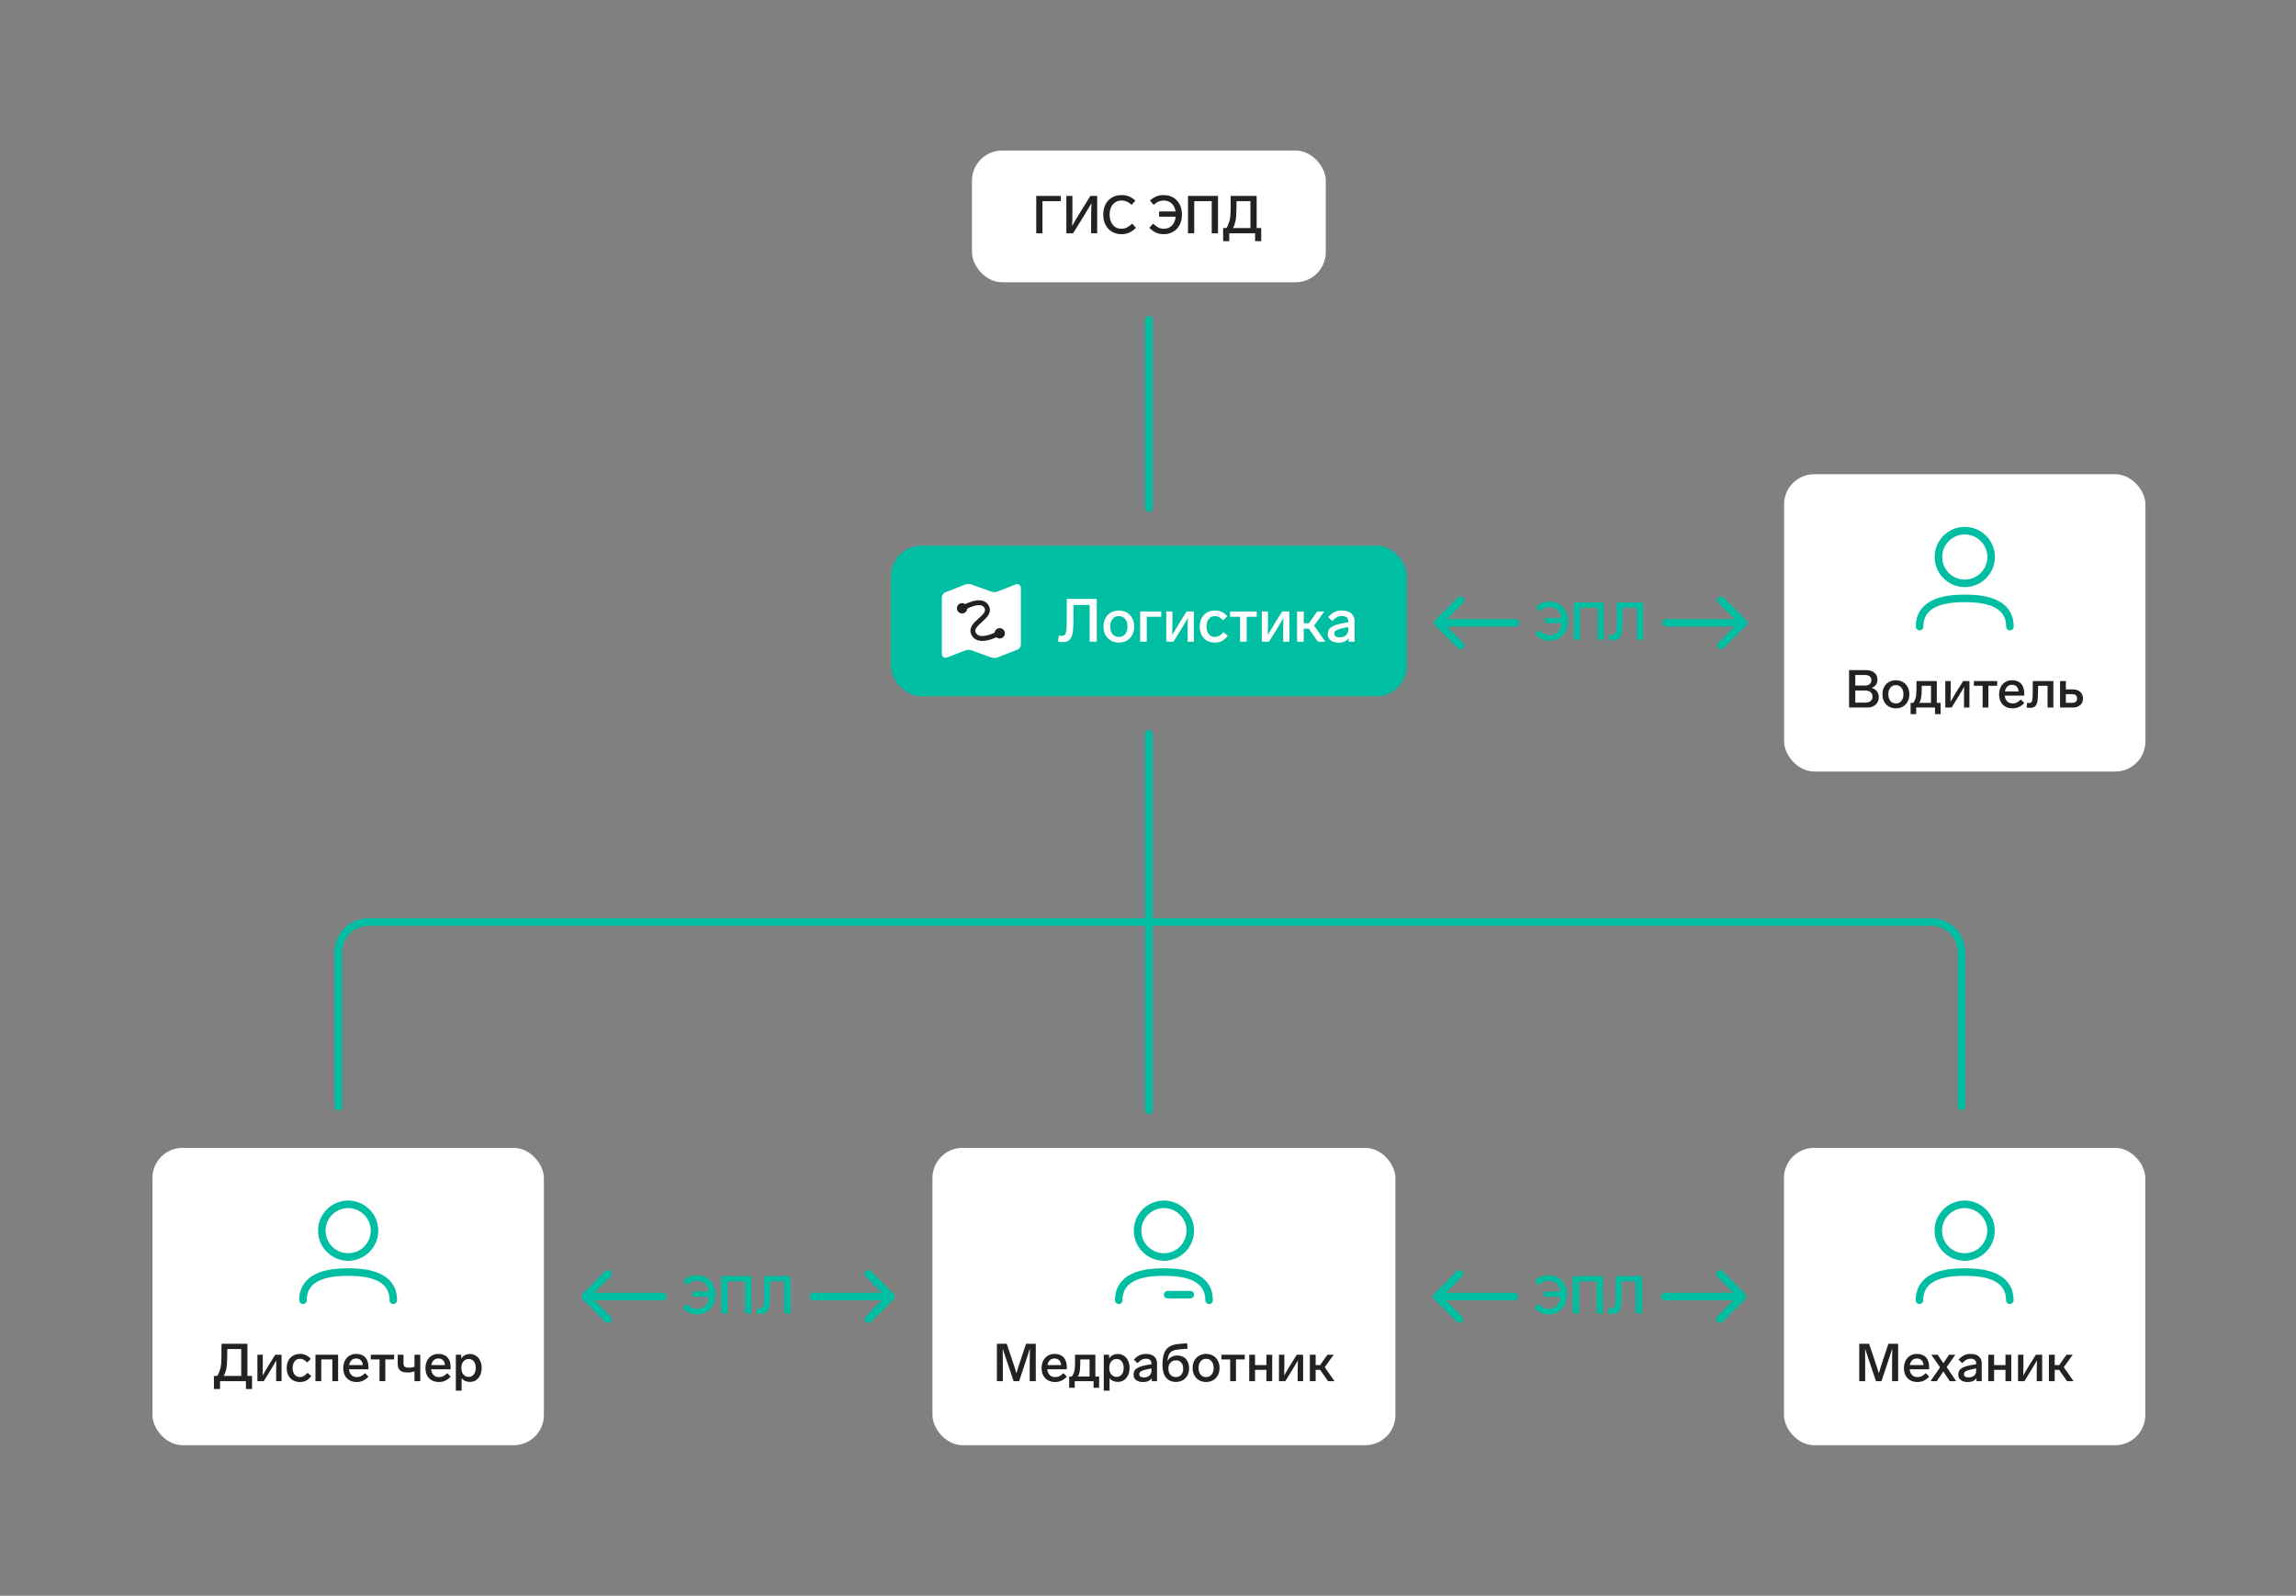 <?xml version="1.0" encoding="UTF-8"?> <svg xmlns="http://www.w3.org/2000/svg" width="610" height="424" viewBox="0 0 610 424" fill="none"><rect x="0" y="0" width="610" height="424" fill="#808080" stroke="none"/><rect x="258.231" y="40" width="94" height="35" rx="8" fill="white"></rect><path d="M281.833 52.06V53.46H276.961V62H275.309V52.06H281.833ZM289.691 52.06H291.497V62H289.887V58.094C289.887 56.517 289.92 55.14 289.985 53.964C289.537 54.776 288.791 56.027 287.745 57.716L285.085 62H283.307V52.06H284.917V56.092C284.917 57.781 284.889 59.102 284.833 60.054C285.505 58.841 286.205 57.66 286.933 56.512L289.691 52.06ZM298.011 51.836C298.711 51.836 299.341 51.948 299.901 52.172C300.461 52.396 301.04 52.765 301.637 53.278L300.671 54.426C300.158 53.987 299.696 53.689 299.285 53.53C298.884 53.362 298.454 53.278 297.997 53.278C297.353 53.278 296.788 53.437 296.303 53.754C295.818 54.062 295.444 54.501 295.183 55.07C294.931 55.63 294.805 56.279 294.805 57.016C294.805 57.763 294.936 58.421 295.197 58.99C295.458 59.559 295.822 60.003 296.289 60.32C296.765 60.628 297.316 60.782 297.941 60.782C298.473 60.782 298.944 60.679 299.355 60.474C299.766 60.259 300.251 59.909 300.811 59.424L301.805 60.544C301.17 61.141 300.559 61.571 299.971 61.832C299.383 62.093 298.716 62.224 297.969 62.224C296.98 62.224 296.116 62 295.379 61.552C294.651 61.104 294.091 60.488 293.699 59.704C293.307 58.911 293.111 58.015 293.111 57.016C293.111 56.027 293.302 55.14 293.685 54.356C294.077 53.572 294.642 52.956 295.379 52.508C296.116 52.06 296.994 51.836 298.011 51.836ZM309.134 51.836C310.142 51.836 311.015 52.06 311.752 52.508C312.489 52.956 313.049 53.572 313.432 54.356C313.824 55.14 314.02 56.027 314.02 57.016C314.02 58.015 313.824 58.911 313.432 59.704C313.04 60.488 312.475 61.104 311.738 61.552C311.01 62 310.156 62.224 309.176 62.224C308.429 62.224 307.762 62.093 307.174 61.832C306.586 61.571 305.979 61.141 305.354 60.544L306.334 59.424C306.885 59.909 307.37 60.259 307.79 60.474C308.219 60.679 308.695 60.782 309.218 60.782C310.095 60.782 310.814 60.493 311.374 59.914C311.934 59.326 312.261 58.542 312.354 57.562H307.944V56.19H312.326C312.195 55.294 311.85 54.585 311.29 54.062C310.739 53.539 310.03 53.278 309.162 53.278C308.705 53.278 308.271 53.362 307.86 53.53C307.459 53.689 307.001 53.987 306.488 54.426L305.508 53.278C306.105 52.765 306.684 52.396 307.244 52.172C307.804 51.948 308.434 51.836 309.134 51.836ZM323.594 52.06V62H321.928V53.46H317.28V62H315.628V52.06H323.594ZM326.977 52.06H333.865V60.6H335.083V64.072H333.459V62H326.585V64.072H324.961V60.6H325.829C326.146 60.143 326.408 59.559 326.613 58.85C326.828 58.141 326.94 57.133 326.949 55.826L326.977 52.06ZM328.489 55.882C328.47 57.207 328.372 58.229 328.195 58.948C328.027 59.657 327.812 60.208 327.551 60.6H332.213V53.46H328.517L328.489 55.882Z" fill="#222222"></path><path d="M305.231 85L305.231 98.053L305.231 122.11L305.231 135" stroke="#00BEA2" stroke-width="2" stroke-linecap="round"></path><rect x="236.731" y="145" width="137" height="40" rx="8" fill="#00BEA2"></rect><g clip-path="url(#clip0_771_4049)"><g clip-path="url(#clip1_771_4049)"><g clip-path="url(#clip2_771_4049)"><rect x="244.731" y="149" width="32" height="32" rx="8" fill="#00BEA2"></rect></g><path d="M250.231 158.772C250.231 158.156 250.609 157.602 251.183 157.376L256.359 155.343C256.922 155.122 257.545 155.112 258.114 155.315L263.349 157.185C263.918 157.388 264.541 157.378 265.104 157.157L269.866 155.286C270.522 155.029 271.231 155.512 271.231 156.217V171.228C271.231 171.844 270.854 172.398 270.28 172.624L265.104 174.657C264.541 174.878 263.918 174.888 263.349 174.685L258.114 172.815C257.545 172.612 256.922 172.622 256.359 172.843L251.597 174.713C250.941 174.971 250.231 174.488 250.231 173.783V158.772Z" fill="white"></path><path fill-rule="evenodd" clip-rule="evenodd" d="M256.98 161.625C256.98 160.865 256.365 160.25 255.606 160.25C254.847 160.25 254.231 160.865 254.231 161.625C254.231 162.384 254.847 162.999 255.606 162.999C256.365 162.999 256.98 162.384 256.98 161.625Z" fill="#222222"></path><path fill-rule="evenodd" clip-rule="evenodd" d="M266.982 168.275C266.982 167.516 266.366 166.9 265.607 166.9C264.847 166.9 264.231 167.516 264.231 168.275C264.231 169.035 264.847 169.65 265.607 169.65C266.366 169.65 266.982 169.035 266.982 168.275Z" fill="#222222"></path><path d="M255.981 161.49C255.981 161.49 260.447 158.841 261.963 160.991C264.078 163.99 256.746 165.657 258.856 168.699C260.512 171.086 265.481 168.227 265.481 168.227" stroke="#222222" stroke-width="1.3" stroke-linecap="round" stroke-linejoin="round"></path></g></g><path d="M282.315 170.628C281.878 170.628 281.473 170.575 281.099 170.468L281.307 168.868C281.542 168.921 281.803 168.948 282.091 168.948C282.497 168.948 282.79 168.82 282.971 168.564C283.153 168.297 283.265 167.929 283.307 167.46C283.361 166.98 283.393 166.255 283.403 165.284L283.435 159.14H291.387V170.5H289.499V160.74H285.211L285.179 165.604C285.169 166.767 285.089 167.705 284.939 168.42C284.801 169.124 284.523 169.668 284.107 170.052C283.702 170.436 283.105 170.628 282.315 170.628ZM297.262 162.212C298.051 162.212 298.755 162.393 299.374 162.756C299.993 163.108 300.473 163.609 300.814 164.26C301.166 164.911 301.342 165.652 301.342 166.484C301.342 167.316 301.166 168.057 300.814 168.708C300.473 169.348 299.993 169.849 299.374 170.212C298.755 170.564 298.051 170.74 297.262 170.74C296.462 170.74 295.753 170.564 295.134 170.212C294.515 169.849 294.03 169.348 293.678 168.708C293.337 168.057 293.166 167.316 293.166 166.484C293.166 165.641 293.337 164.9 293.678 164.26C294.03 163.609 294.515 163.108 295.134 162.756C295.753 162.393 296.462 162.212 297.262 162.212ZM297.262 163.7C296.558 163.7 295.998 163.956 295.582 164.468C295.166 164.969 294.958 165.641 294.958 166.484C294.958 167.316 295.166 167.988 295.582 168.5C295.998 169.001 296.558 169.252 297.262 169.252C297.945 169.252 298.494 169.001 298.91 168.5C299.337 167.988 299.55 167.316 299.55 166.484C299.55 165.641 299.342 164.969 298.926 164.468C298.51 163.956 297.955 163.7 297.262 163.7ZM308.512 162.468V163.892H304.672V170.5H302.912V162.468H308.512ZM315.257 162.468H317.177V170.5H315.529V167.556C315.529 166.116 315.551 164.996 315.593 164.196C315.007 165.209 314.463 166.127 313.961 166.948L311.769 170.5H309.849V162.468H311.481V165.572C311.481 166.745 311.465 167.807 311.433 168.756C312.127 167.54 312.665 166.623 313.049 166.004L315.257 162.468ZM324.968 164.82C324.531 164.383 324.147 164.089 323.816 163.94C323.496 163.78 323.15 163.7 322.776 163.7C322.062 163.7 321.507 163.972 321.112 164.516C320.728 165.049 320.536 165.705 320.536 166.484C320.536 167.263 320.728 167.919 321.112 168.452C321.507 168.975 322.062 169.236 322.776 169.236C323.182 169.236 323.55 169.145 323.88 168.964C324.222 168.772 324.611 168.436 325.048 167.956L326.216 168.932C325.683 169.604 325.15 170.073 324.616 170.34C324.083 170.607 323.464 170.74 322.76 170.74C321.96 170.74 321.256 170.569 320.648 170.228C320.051 169.876 319.582 169.38 319.24 168.74C318.91 168.089 318.744 167.337 318.744 166.484C318.744 165.62 318.915 164.868 319.256 164.228C319.598 163.577 320.072 163.081 320.68 162.74C321.288 162.388 321.987 162.212 322.776 162.212C323.438 162.212 324.024 162.329 324.536 162.564C325.059 162.788 325.576 163.177 326.088 163.732L324.968 164.82ZM333.889 162.468V163.892H331.217V170.5H329.457V163.892H326.801V162.468H333.889ZM340.648 162.468H342.568V170.5H340.92V167.556C340.92 166.116 340.941 164.996 340.984 164.196C340.397 165.209 339.853 166.127 339.352 166.948L337.16 170.5H335.24V162.468H336.872V165.572C336.872 166.745 336.856 167.807 336.824 168.756C337.517 167.54 338.056 166.623 338.44 166.004L340.648 162.468ZM352.119 170.5H350.135L347.719 167.044H346.375V170.5H344.615V162.468H346.375V165.604H347.735L349.959 162.468H351.847L349.127 166.244L352.119 170.5ZM356.49 162.212C357.578 162.212 358.416 162.468 359.002 162.98C359.589 163.481 359.882 164.159 359.882 165.012V170.5H358.298V169.588C358.042 169.961 357.685 170.249 357.226 170.452C356.778 170.655 356.25 170.756 355.642 170.756C354.81 170.756 354.122 170.569 353.578 170.196C353.034 169.823 352.762 169.252 352.762 168.484C352.762 167.641 353.077 167.017 353.706 166.612C354.346 166.196 355.232 165.881 356.362 165.668L358.202 165.332V165.044C358.202 164.607 358.053 164.271 357.754 164.036C357.456 163.791 357.05 163.668 356.538 163.668C356.037 163.668 355.6 163.769 355.226 163.972C354.864 164.175 354.442 164.516 353.962 164.996L352.858 163.972C353.36 163.375 353.904 162.932 354.49 162.644C355.077 162.356 355.744 162.212 356.49 162.212ZM355.898 169.348C356.549 169.348 357.093 169.177 357.53 168.836C357.978 168.484 358.202 167.988 358.202 167.348V166.612L356.81 166.9C356.01 167.071 355.424 167.257 355.05 167.46C354.677 167.663 354.49 167.972 354.49 168.388C354.49 168.687 354.613 168.921 354.858 169.092C355.114 169.263 355.461 169.348 355.898 169.348Z" fill="white"></path><path d="M305.231 195L305.231 221.106L305.231 269.22L305.231 295" stroke="#00BEA2" stroke-width="2" stroke-linecap="round"></path><rect x="40.5" y="305" width="104" height="79" rx="8.005" fill="white"></rect><g clip-path="url(#clip3_771_4049)"><path fill-rule="evenodd" clip-rule="evenodd" d="M92.5 319C88.082 319 84.5 322.582 84.5 327C84.5 331.418 88.082 335 92.5 335C96.918 335 100.5 331.418 100.5 327C100.5 322.582 96.918 319 92.5 319ZM86.5 327C86.5 323.686 89.186 321 92.5 321C95.814 321 98.5 323.686 98.5 327C98.5 330.314 95.814 333 92.5 333C89.186 333 86.5 330.314 86.5 327Z" fill="#00BEA2"></path><path d="M81.5 345.5C81.5 343.943 81.939 342.816 82.602 341.975C83.277 341.119 84.239 340.491 85.382 340.037C87.694 339.119 90.525 339 92.5 339C94.475 339 97.306 339.119 99.618 340.037C100.761 340.491 101.723 341.119 102.398 341.975C103.061 342.816 103.5 343.943 103.5 345.5C103.5 346.052 103.948 346.5 104.5 346.5C105.052 346.5 105.5 346.052 105.5 345.5C105.5 343.534 104.934 341.961 103.968 340.736C103.013 339.525 101.718 338.719 100.356 338.178C97.66 337.108 94.491 337 92.5 337C90.509 337 87.34 337.108 84.644 338.178C83.282 338.719 81.987 339.525 81.032 340.736C80.066 341.961 79.5 343.534 79.5 345.5C79.5 346.052 79.948 346.5 80.5 346.5C81.052 346.5 81.5 346.052 81.5 345.5Z" fill="#00BEA2"></path></g><path d="M58.853 357.06H65.741V365.6H66.959V369.072H65.335V367H58.461V369.072H56.837V365.6H57.705C58.022 365.143 58.284 364.559 58.489 363.85C58.704 363.141 58.816 362.133 58.825 360.826L58.853 357.06ZM60.365 360.882C60.346 362.207 60.248 363.229 60.071 363.948C59.903 364.657 59.688 365.208 59.427 365.6H64.089V358.46H60.393L60.365 360.882ZM73.122 359.972H74.802V367H73.36V364.424C73.36 363.164 73.379 362.184 73.416 361.484C72.903 362.371 72.427 363.173 71.988 363.892L70.07 367H68.39V359.972H69.818V362.688C69.818 363.715 69.804 364.643 69.776 365.474C70.383 364.41 70.854 363.607 71.19 363.066L73.122 359.972ZM81.619 362.03C81.237 361.647 80.901 361.391 80.611 361.26C80.331 361.12 80.028 361.05 79.701 361.05C79.076 361.05 78.591 361.288 78.245 361.764C77.909 362.231 77.741 362.805 77.741 363.486C77.741 364.167 77.909 364.741 78.245 365.208C78.591 365.665 79.076 365.894 79.701 365.894C80.056 365.894 80.378 365.815 80.667 365.656C80.966 365.488 81.307 365.194 81.689 364.774L82.711 365.628C82.245 366.216 81.778 366.627 81.311 366.86C80.845 367.093 80.303 367.21 79.687 367.21C78.987 367.21 78.371 367.061 77.839 366.762C77.317 366.454 76.906 366.02 76.607 365.46C76.318 364.891 76.173 364.233 76.173 363.486C76.173 362.73 76.323 362.072 76.621 361.512C76.92 360.943 77.335 360.509 77.867 360.21C78.399 359.902 79.011 359.748 79.701 359.748C80.28 359.748 80.793 359.851 81.241 360.056C81.699 360.252 82.151 360.593 82.599 361.078L81.619 362.03ZM85.352 367H83.812V359.972H89.832V367H88.292V361.218H85.352V367ZM97.905 365.796C97.401 366.309 96.901 366.673 96.407 366.888C95.921 367.103 95.385 367.21 94.797 367.21C94.059 367.21 93.42 367.061 92.879 366.762C92.337 366.454 91.922 366.025 91.633 365.474C91.343 364.914 91.199 364.265 91.199 363.528C91.199 362.8 91.339 362.151 91.619 361.582C91.899 361.003 92.3 360.555 92.823 360.238C93.345 359.911 93.957 359.748 94.657 359.748C95.693 359.748 96.491 360.056 97.051 360.672C97.611 361.288 97.891 362.133 97.891 363.206C97.891 363.439 97.881 363.649 97.863 363.836H92.711C92.767 364.452 92.972 364.951 93.327 365.334C93.681 365.717 94.181 365.908 94.825 365.908C95.235 365.908 95.59 365.833 95.889 365.684C96.197 365.525 96.57 365.25 97.009 364.858L97.905 365.796ZM94.615 360.966C94.111 360.966 93.7 361.12 93.383 361.428C93.065 361.736 92.855 362.165 92.753 362.716H96.379C96.351 362.175 96.183 361.75 95.875 361.442C95.567 361.125 95.147 360.966 94.615 360.966ZM104.711 359.972V361.218H102.373V367H100.833V361.218H98.508V359.972H104.711ZM110.118 359.972H111.658V367H110.118V364.354C109.577 364.578 108.975 364.69 108.312 364.69C107.379 364.69 106.702 364.503 106.282 364.13C105.871 363.747 105.666 363.173 105.666 362.408V359.972H107.206V362.254C107.206 362.646 107.309 362.935 107.514 363.122C107.719 363.309 108.074 363.402 108.578 363.402C109.213 363.402 109.726 363.313 110.118 363.136V359.972ZM119.739 365.796C119.235 366.309 118.735 366.673 118.241 366.888C117.755 367.103 117.219 367.21 116.631 367.21C115.893 367.21 115.254 367.061 114.713 366.762C114.171 366.454 113.756 366.025 113.467 365.474C113.177 364.914 113.033 364.265 113.033 363.528C113.033 362.8 113.173 362.151 113.453 361.582C113.733 361.003 114.134 360.555 114.657 360.238C115.179 359.911 115.791 359.748 116.491 359.748C117.527 359.748 118.325 360.056 118.885 360.672C119.445 361.288 119.725 362.133 119.725 363.206C119.725 363.439 119.715 363.649 119.697 363.836H114.545C114.601 364.452 114.806 364.951 115.161 365.334C115.515 365.717 116.015 365.908 116.659 365.908C117.069 365.908 117.424 365.833 117.723 365.684C118.031 365.525 118.404 365.25 118.843 364.858L119.739 365.796ZM116.449 360.966C115.945 360.966 115.534 361.12 115.217 361.428C114.899 361.736 114.689 362.165 114.587 362.716H118.213C118.185 362.175 118.017 361.75 117.709 361.442C117.401 361.125 116.981 360.966 116.449 360.966ZM124.86 359.776C125.458 359.776 125.99 359.93 126.456 360.238C126.932 360.546 127.301 360.98 127.562 361.54C127.833 362.091 127.968 362.735 127.968 363.472C127.968 364.209 127.833 364.863 127.562 365.432C127.292 365.992 126.918 366.426 126.442 366.734C125.976 367.033 125.444 367.182 124.846 367.182C123.885 367.182 123.152 366.851 122.648 366.188V369.52H121.108V359.972H122.536V360.966C123.05 360.173 123.824 359.776 124.86 359.776ZM124.538 365.852C125.098 365.852 125.546 365.637 125.882 365.208C126.228 364.769 126.4 364.191 126.4 363.472C126.4 362.753 126.232 362.179 125.896 361.75C125.56 361.311 125.108 361.092 124.538 361.092C123.96 361.092 123.488 361.307 123.124 361.736C122.76 362.165 122.578 362.744 122.578 363.472C122.578 364.209 122.76 364.793 123.124 365.222C123.498 365.642 123.969 365.852 124.538 365.852Z" fill="#222222"></path><path d="M162.207 351.207C161.817 351.597 161.183 351.597 160.793 351.207L154.793 345.207C154.402 344.816 154.402 344.183 154.793 343.793L160.793 337.793C161.184 337.402 161.817 337.402 162.207 337.793C162.597 338.183 162.597 338.816 162.207 339.207L157.914 343.5L176.116 343.5C176.668 343.5 177.116 343.948 177.116 344.5C177.116 345.052 176.668 345.5 176.116 345.5L157.914 345.5L162.207 349.793C162.597 350.183 162.597 350.816 162.207 351.207Z" fill="#00BEA2"></path><path d="M185.15 338.836C186.158 338.836 187.03 339.06 187.768 339.508C188.505 339.956 189.065 340.572 189.448 341.356C189.84 342.14 190.036 343.027 190.036 344.016C190.036 345.015 189.84 345.911 189.448 346.704C189.056 347.488 188.491 348.104 187.754 348.552C187.026 349 186.172 349.224 185.192 349.224C184.445 349.224 183.778 349.093 183.19 348.832C182.602 348.571 181.995 348.141 181.37 347.544L182.35 346.424C182.9 346.909 183.386 347.259 183.806 347.474C184.235 347.679 184.711 347.782 185.234 347.782C186.111 347.782 186.83 347.493 187.39 346.914C187.95 346.326 188.276 345.542 188.37 344.562H183.96V343.19H188.342C188.211 342.294 187.866 341.585 187.306 341.062C186.755 340.539 186.046 340.278 185.178 340.278C184.72 340.278 184.286 340.362 183.876 340.53C183.474 340.689 183.017 340.987 182.504 341.426L181.524 340.278C182.121 339.765 182.7 339.396 183.26 339.172C183.82 338.948 184.45 338.836 185.15 338.836ZM199.609 339.06V349H197.943V340.46H193.295V349H191.643V339.06H199.609ZM202.069 349.112C201.686 349.112 201.331 349.065 201.005 348.972L201.187 347.572C201.392 347.619 201.621 347.642 201.873 347.642C202.227 347.642 202.484 347.53 202.643 347.306C202.801 347.073 202.899 346.751 202.937 346.34C202.983 345.92 203.011 345.285 203.021 344.436L203.049 339.06H210.007V349H208.355V340.46H204.603L204.575 344.716C204.565 345.733 204.495 346.555 204.365 347.18C204.243 347.796 204.001 348.272 203.637 348.608C203.282 348.944 202.759 349.112 202.069 349.112Z" fill="#00BEA2"></path><path d="M230.025 337.793C230.416 337.403 231.049 337.403 231.439 337.793L237.439 343.793C237.83 344.184 237.83 344.817 237.439 345.207L231.439 351.207C231.049 351.598 230.416 351.598 230.025 351.207C229.635 350.817 229.635 350.184 230.025 349.793L234.318 345.5H216.116C215.564 345.5 215.116 345.052 215.116 344.5C215.116 343.948 215.564 343.5 216.116 343.5H234.318L230.025 339.207C229.635 338.817 229.635 338.184 230.025 337.793Z" fill="#00BEA2"></path><rect x="247.732" y="305" width="123" height="79" rx="8.005" fill="white"></rect><g clip-path="url(#clip4_771_4049)"><path fill-rule="evenodd" clip-rule="evenodd" d="M309.232 319C304.814 319 301.232 322.582 301.232 327C301.232 331.418 304.814 335 309.232 335C313.651 335 317.232 331.418 317.232 327C317.232 322.582 313.651 319 309.232 319ZM303.232 327C303.232 323.686 305.919 321 309.232 321C312.546 321 315.232 323.686 315.232 327C315.232 330.314 312.546 333 309.232 333C305.919 333 303.232 330.314 303.232 327Z" fill="#00BEA2"></path><path d="M299.335 341.975C298.671 342.816 298.232 343.943 298.232 345.5C298.232 346.052 297.785 346.5 297.232 346.5C296.68 346.5 296.232 346.052 296.232 345.5C296.232 343.534 296.798 341.961 297.765 340.736C298.72 339.525 300.015 338.719 301.376 338.178C304.072 337.108 307.241 337 309.232 337C311.224 337 314.393 337.108 317.089 338.178C318.45 338.719 319.745 339.525 320.7 340.736C321.667 341.961 322.232 343.534 322.232 345.5C322.232 346.052 321.785 346.5 321.232 346.5C320.68 346.5 320.232 346.052 320.232 345.5C320.232 343.943 319.794 342.816 319.13 341.975C318.455 341.119 317.493 340.491 316.351 340.037C314.038 339.119 311.207 339 309.232 339C307.258 339 304.426 339.119 302.114 340.037C300.971 340.491 300.01 341.119 299.335 341.975Z" fill="#00BEA2"></path><path d="M309.232 344C309.232 343.448 309.68 343 310.232 343H316.232C316.785 343 317.232 343.448 317.232 344C317.232 344.552 316.785 345 316.232 345H310.232C309.68 345 309.232 344.552 309.232 344Z" fill="#00BEA2"></path></g><path d="M272.593 357.06H275.183V367H273.573V361.988C273.573 361.139 273.592 359.902 273.629 358.278C273.452 358.847 273.228 359.543 272.957 360.364L272.425 361.988L270.759 367H269.303L267.609 361.988C267.451 361.503 267.311 361.087 267.189 360.742C266.751 359.417 266.489 358.623 266.405 358.362C266.424 359.949 266.433 361.162 266.433 362.002V367H264.851V357.06H267.469L268.883 361.26C269.397 362.735 269.784 363.957 270.045 364.928C270.307 363.985 270.689 362.763 271.193 361.26L272.593 357.06ZM283.438 365.796C282.934 366.309 282.435 366.673 281.94 366.888C281.455 367.103 280.918 367.21 280.33 367.21C279.593 367.21 278.953 367.061 278.412 366.762C277.871 366.454 277.455 366.025 277.166 365.474C276.877 364.914 276.732 364.265 276.732 363.528C276.732 362.8 276.872 362.151 277.152 361.582C277.432 361.003 277.833 360.555 278.356 360.238C278.879 359.911 279.49 359.748 280.19 359.748C281.226 359.748 282.024 360.056 282.584 360.672C283.144 361.288 283.424 362.133 283.424 363.206C283.424 363.439 283.415 363.649 283.396 363.836H278.244C278.3 364.452 278.505 364.951 278.86 365.334C279.215 365.717 279.714 365.908 280.358 365.908C280.769 365.908 281.123 365.833 281.422 365.684C281.73 365.525 282.103 365.25 282.542 364.858L283.438 365.796ZM280.148 360.966C279.644 360.966 279.233 361.12 278.916 361.428C278.599 361.736 278.389 362.165 278.286 362.716H281.912C281.884 362.175 281.716 361.75 281.408 361.442C281.1 361.125 280.68 360.966 280.148 360.966ZM284.056 368.75V365.754H284.742C284.994 365.483 285.194 365.105 285.344 364.62C285.502 364.135 285.586 363.477 285.596 362.646L285.624 359.972H291.014V365.754H292.022V368.75H290.538V367H285.54V368.75H284.056ZM289.474 365.754V361.218H287.024L286.996 362.702C286.968 364.242 286.748 365.259 286.338 365.754H289.474ZM296.995 359.776C297.592 359.776 298.124 359.93 298.591 360.238C299.067 360.546 299.436 360.98 299.697 361.54C299.968 362.091 300.103 362.735 300.103 363.472C300.103 364.209 299.968 364.863 299.697 365.432C299.426 365.992 299.053 366.426 298.577 366.734C298.11 367.033 297.578 367.182 296.981 367.182C296.02 367.182 295.287 366.851 294.783 366.188V369.52H293.243V359.972H294.671V360.966C295.184 360.173 295.959 359.776 296.995 359.776ZM296.673 365.852C297.233 365.852 297.681 365.637 298.017 365.208C298.362 364.769 298.535 364.191 298.535 363.472C298.535 362.753 298.367 362.179 298.031 361.75C297.695 361.311 297.242 361.092 296.673 361.092C296.094 361.092 295.623 361.307 295.259 361.736C294.895 362.165 294.713 362.744 294.713 363.472C294.713 364.209 294.895 364.793 295.259 365.222C295.632 365.642 296.104 365.852 296.673 365.852ZM304.428 359.748C305.38 359.748 306.112 359.972 306.626 360.42C307.139 360.859 307.396 361.451 307.396 362.198V367H306.01V366.202C305.786 366.529 305.473 366.781 305.072 366.958C304.68 367.135 304.218 367.224 303.686 367.224C302.958 367.224 302.356 367.061 301.88 366.734C301.404 366.407 301.166 365.908 301.166 365.236C301.166 364.499 301.441 363.953 301.992 363.598C302.552 363.234 303.326 362.959 304.316 362.772L305.926 362.478V362.226C305.926 361.843 305.795 361.549 305.534 361.344C305.272 361.129 304.918 361.022 304.47 361.022C304.031 361.022 303.648 361.111 303.322 361.288C303.004 361.465 302.636 361.764 302.216 362.184L301.25 361.288C301.688 360.765 302.164 360.378 302.678 360.126C303.191 359.874 303.774 359.748 304.428 359.748ZM303.91 365.992C304.479 365.992 304.955 365.843 305.338 365.544C305.73 365.236 305.926 364.802 305.926 364.242V363.598L304.708 363.85C304.008 363.999 303.494 364.163 303.168 364.34C302.841 364.517 302.678 364.788 302.678 365.152C302.678 365.413 302.785 365.619 303 365.768C303.224 365.917 303.527 365.992 303.91 365.992ZM312.782 360.168C313.762 360.168 314.527 360.476 315.078 361.092C315.638 361.708 315.918 362.543 315.918 363.598C315.918 364.317 315.769 364.947 315.47 365.488C315.171 366.029 314.756 366.449 314.224 366.748C313.692 367.047 313.095 367.196 312.432 367.196C311.303 367.196 310.421 366.813 309.786 366.048C309.161 365.273 308.848 364.158 308.848 362.702C308.848 361.517 308.974 360.537 309.226 359.762C309.478 358.978 309.912 358.367 310.528 357.928C311.144 357.48 311.984 357.209 313.048 357.116L315.386 356.906L315.512 358.362L313.188 358.558C312.488 358.614 311.933 358.745 311.522 358.95C311.111 359.146 310.799 359.459 310.584 359.888C310.369 360.308 310.234 360.891 310.178 361.638C310.402 361.19 310.743 360.835 311.2 360.574C311.667 360.303 312.194 360.168 312.782 360.168ZM312.404 365.894C313.001 365.894 313.473 365.693 313.818 365.292C314.173 364.881 314.35 364.326 314.35 363.626C314.35 362.963 314.177 362.436 313.832 362.044C313.496 361.652 313.029 361.456 312.432 361.456C311.844 361.456 311.359 361.657 310.976 362.058C310.603 362.459 310.416 362.982 310.416 363.626C310.416 364.326 310.593 364.881 310.948 365.292C311.312 365.693 311.797 365.894 312.404 365.894ZM320.443 359.748C321.133 359.748 321.749 359.907 322.291 360.224C322.832 360.532 323.252 360.971 323.551 361.54C323.859 362.109 324.013 362.758 324.013 363.486C324.013 364.214 323.859 364.863 323.551 365.432C323.252 365.992 322.832 366.431 322.291 366.748C321.749 367.056 321.133 367.21 320.443 367.21C319.743 367.21 319.122 367.056 318.581 366.748C318.039 366.431 317.615 365.992 317.307 365.432C317.008 364.863 316.859 364.214 316.859 363.486C316.859 362.749 317.008 362.1 317.307 361.54C317.615 360.971 318.039 360.532 318.581 360.224C319.122 359.907 319.743 359.748 320.443 359.748ZM320.443 361.05C319.827 361.05 319.337 361.274 318.973 361.722C318.609 362.161 318.427 362.749 318.427 363.486C318.427 364.214 318.609 364.802 318.973 365.25C319.337 365.689 319.827 365.908 320.443 365.908C321.04 365.908 321.521 365.689 321.885 365.25C322.258 364.802 322.445 364.214 322.445 363.486C322.445 362.749 322.263 362.161 321.899 361.722C321.535 361.274 321.049 361.05 320.443 361.05ZM330.712 359.972V361.218H328.374V367H326.834V361.218H324.51V359.972H330.712ZM337.998 359.972V367H336.458V363.976H333.434V367H331.894V359.972H333.434V362.716H336.458V359.972H337.998ZM344.528 359.972H346.208V367H344.766V364.424C344.766 363.164 344.785 362.184 344.822 361.484C344.309 362.371 343.833 363.173 343.394 363.892L341.476 367H339.796V359.972H341.224V362.688C341.224 363.715 341.21 364.643 341.182 365.474C341.789 364.41 342.26 363.607 342.596 363.066L344.528 359.972ZM354.566 367H352.83L350.716 363.976H349.54V367H348V359.972H349.54V362.716H350.73L352.676 359.972H354.328L351.948 363.276L354.566 367Z" fill="#222222"></path><path d="M388.439 351.207C388.049 351.597 387.416 351.597 387.025 351.207L381.025 345.207C380.635 344.816 380.635 344.183 381.025 343.793L387.025 337.793C387.416 337.402 388.049 337.402 388.439 337.793C388.83 338.183 388.83 338.816 388.439 339.207L384.146 343.5L402.349 343.5C402.901 343.5 403.348 343.948 403.349 344.5C403.349 345.052 402.901 345.5 402.349 345.5L384.146 345.5L388.439 349.793C388.83 350.183 388.83 350.816 388.439 351.207Z" fill="#00BEA2"></path><path d="M411.382 338.836C412.39 338.836 413.263 339.06 414 339.508C414.737 339.956 415.297 340.572 415.68 341.356C416.072 342.14 416.268 343.027 416.268 344.016C416.268 345.015 416.072 345.911 415.68 346.704C415.288 347.488 414.723 348.104 413.986 348.552C413.258 349 412.404 349.224 411.424 349.224C410.677 349.224 410.01 349.093 409.422 348.832C408.834 348.571 408.227 348.141 407.602 347.544L408.582 346.424C409.133 346.909 409.618 347.259 410.038 347.474C410.467 347.679 410.943 347.782 411.466 347.782C412.343 347.782 413.062 347.493 413.622 346.914C414.182 346.326 414.509 345.542 414.602 344.562H410.192V343.19H414.574C414.443 342.294 414.098 341.585 413.538 341.062C412.987 340.539 412.278 340.278 411.41 340.278C410.953 340.278 410.519 340.362 410.108 340.53C409.707 340.689 409.249 340.987 408.736 341.426L407.756 340.278C408.353 339.765 408.932 339.396 409.492 339.172C410.052 338.948 410.682 338.836 411.382 338.836ZM425.842 339.06V349H424.176V340.46H419.528V349H417.876V339.06H425.842ZM428.301 349.112C427.918 349.112 427.564 349.065 427.237 348.972L427.419 347.572C427.624 347.619 427.853 347.642 428.105 347.642C428.46 347.642 428.716 347.53 428.875 347.306C429.034 347.073 429.132 346.751 429.169 346.34C429.216 345.92 429.244 345.285 429.253 344.436L429.281 339.06H436.239V349H434.587V340.46H430.835L430.807 344.716C430.798 345.733 430.728 346.555 430.597 347.18C430.476 347.796 430.233 348.272 429.869 348.608C429.514 348.944 428.992 349.112 428.301 349.112Z" fill="#00BEA2"></path><path d="M456.258 337.793C456.648 337.403 457.281 337.403 457.672 337.793L463.672 343.793C464.062 344.184 464.062 344.817 463.672 345.207L457.672 351.207C457.281 351.598 456.648 351.598 456.258 351.207C455.867 350.817 455.868 350.184 456.258 349.793L460.551 345.5H442.349C441.796 345.5 441.349 345.052 441.349 344.5C441.349 343.948 441.796 343.5 442.349 343.5H460.551L456.258 339.207C455.867 338.817 455.868 338.184 456.258 337.793Z" fill="#00BEA2"></path><rect x="473.965" y="305" width="96" height="79" rx="8.005" fill="white"></rect><g clip-path="url(#clip5_771_4049)"><path fill-rule="evenodd" clip-rule="evenodd" d="M521.965 319C517.547 319 513.965 322.582 513.965 327C513.965 331.418 517.547 335 521.965 335C526.383 335 529.965 331.418 529.965 327C529.965 322.582 526.383 319 521.965 319ZM515.965 327C515.965 323.686 518.651 321 521.965 321C525.279 321 527.965 323.686 527.965 327C527.965 330.314 525.279 333 521.965 333C518.651 333 515.965 330.314 515.965 327Z" fill="#00BEA2"></path><path d="M510.965 345.5C510.965 343.943 511.403 342.816 512.067 341.975C512.742 341.119 513.704 340.491 514.847 340.037C517.159 339.119 519.99 339 521.965 339C523.94 339 526.771 339.119 529.083 340.037C530.226 340.491 531.187 341.119 531.862 341.975C532.526 342.816 532.965 343.943 532.965 345.5C532.965 346.052 533.413 346.5 533.965 346.5C534.517 346.5 534.965 346.052 534.965 345.5C534.965 343.534 534.399 341.961 533.433 340.736C532.477 339.525 531.183 338.719 529.821 338.178C527.125 337.108 523.956 337 521.965 337C519.973 337 516.805 337.108 514.109 338.178C512.747 338.719 511.452 339.525 510.497 340.736C509.531 341.961 508.965 343.534 508.965 345.5C508.965 346.052 509.413 346.5 509.965 346.5C510.517 346.5 510.965 346.052 510.965 345.5Z" fill="#00BEA2"></path></g><path d="M501.705 357.06H504.295V367H502.685V361.988C502.685 361.139 502.703 359.902 502.741 358.278C502.563 358.847 502.339 359.543 502.069 360.364L501.537 361.988L499.871 367H498.415L496.721 361.988C496.562 361.503 496.422 361.087 496.301 360.742C495.862 359.417 495.601 358.623 495.517 358.362C495.535 359.949 495.545 361.162 495.545 362.002V367H493.963V357.06H496.581L497.995 361.26C498.508 362.735 498.895 363.957 499.157 364.928C499.418 363.985 499.801 362.763 500.305 361.26L501.705 357.06ZM512.549 365.796C512.045 366.309 511.546 366.673 511.051 366.888C510.566 367.103 510.029 367.21 509.441 367.21C508.704 367.21 508.065 367.061 507.523 366.762C506.982 366.454 506.567 366.025 506.277 365.474C505.988 364.914 505.843 364.265 505.843 363.528C505.843 362.8 505.983 362.151 506.263 361.582C506.543 361.003 506.945 360.555 507.467 360.238C507.99 359.911 508.601 359.748 509.301 359.748C510.337 359.748 511.135 360.056 511.695 360.672C512.255 361.288 512.535 362.133 512.535 363.206C512.535 363.439 512.526 363.649 512.507 363.836H507.355C507.411 364.452 507.617 364.951 507.971 365.334C508.326 365.717 508.825 365.908 509.469 365.908C509.88 365.908 510.235 365.833 510.533 365.684C510.841 365.525 511.215 365.25 511.653 364.858L512.549 365.796ZM509.259 360.966C508.755 360.966 508.345 361.12 508.027 361.428C507.71 361.736 507.5 362.165 507.397 362.716H511.023C510.995 362.175 510.827 361.75 510.519 361.442C510.211 361.125 509.791 360.966 509.259 360.966ZM517.187 363.262L519.721 367H518.013L516.305 364.396L514.555 367H512.889L515.437 363.318L513.113 359.972H514.793L516.319 362.226L517.817 359.972H519.483L517.187 363.262ZM523.531 359.748C524.483 359.748 525.216 359.972 525.729 360.42C526.243 360.859 526.499 361.451 526.499 362.198V367H525.113V366.202C524.889 366.529 524.577 366.781 524.175 366.958C523.783 367.135 523.321 367.224 522.789 367.224C522.061 367.224 521.459 367.061 520.983 366.734C520.507 366.407 520.269 365.908 520.269 365.236C520.269 364.499 520.545 363.953 521.095 363.598C521.655 363.234 522.43 362.959 523.419 362.772L525.029 362.478V362.226C525.029 361.843 524.899 361.549 524.637 361.344C524.376 361.129 524.021 361.022 523.573 361.022C523.135 361.022 522.752 361.111 522.425 361.288C522.108 361.465 521.739 361.764 521.319 362.184L520.353 361.288C520.792 360.765 521.268 360.378 521.781 360.126C522.295 359.874 522.878 359.748 523.531 359.748ZM523.013 365.992C523.583 365.992 524.059 365.843 524.441 365.544C524.833 365.236 525.029 364.802 525.029 364.242V363.598L523.811 363.85C523.111 363.999 522.598 364.163 522.271 364.34C521.945 364.517 521.781 364.788 521.781 365.152C521.781 365.413 521.889 365.619 522.103 365.768C522.327 365.917 522.631 365.992 523.013 365.992ZM534.352 359.972V367H532.812V363.976H529.788V367H528.248V359.972H529.788V362.716H532.812V359.972H534.352ZM540.882 359.972H542.562V367H541.12V364.424C541.12 363.164 541.139 362.184 541.176 361.484C540.663 362.371 540.187 363.173 539.748 363.892L537.83 367H536.15V359.972H537.578V362.688C537.578 363.715 537.564 364.643 537.536 365.474C538.143 364.41 538.614 363.607 538.95 363.066L540.882 359.972ZM550.919 367H549.183L547.069 363.976H545.893V367H544.353V359.972H545.893V362.716H547.083L549.029 359.972H550.681L548.301 363.276L550.919 367Z" fill="#222222"></path><rect x="474" y="126" width="96" height="79" rx="8.005" fill="white"></rect><g clip-path="url(#clip6_771_4049)"><path fill-rule="evenodd" clip-rule="evenodd" d="M522 140C517.582 140 514 143.582 514 148C514 152.418 517.582 156 522 156C526.418 156 530 152.418 530 148C530 143.582 526.418 140 522 140ZM516 148C516 144.686 518.686 142 522 142C525.314 142 528 144.686 528 148C528 151.314 525.314 154 522 154C518.686 154 516 151.314 516 148Z" fill="#00BEA2"></path><path d="M511 166.5C511 164.943 511.439 163.816 512.102 162.975C512.777 162.119 513.739 161.491 514.882 161.037C517.194 160.119 520.025 160 522 160C523.975 160 526.806 160.119 529.118 161.037C530.261 161.491 531.223 162.119 531.898 162.975C532.561 163.816 533 164.943 533 166.5C533 167.052 533.448 167.5 534 167.5C534.552 167.5 535 167.052 535 166.5C535 164.534 534.434 162.961 533.468 161.736C532.513 160.525 531.218 159.719 529.856 159.178C527.16 158.108 523.991 158 522 158C520.009 158 516.84 158.108 514.144 159.178C512.782 159.719 511.487 160.525 510.532 161.736C509.566 162.961 509 164.534 509 166.5C509 167.052 509.448 167.5 510 167.5C510.552 167.5 511 167.052 511 166.5Z" fill="#00BEA2"></path></g><path d="M497.242 182.778C497.839 182.955 498.306 183.249 498.642 183.66C498.978 184.061 499.146 184.575 499.146 185.2C499.146 186.059 498.866 186.74 498.306 187.244C497.755 187.748 497.013 188 496.08 188H491.264V178.06H495.842C496.719 178.06 497.428 178.284 497.97 178.732C498.52 179.171 498.796 179.796 498.796 180.608C498.796 181.149 498.656 181.607 498.376 181.98C498.096 182.344 497.718 182.61 497.242 182.778ZM492.916 179.362V182.162H495.464C496.005 182.162 496.425 182.036 496.724 181.784C497.032 181.523 497.186 181.168 497.186 180.72C497.186 180.272 497.036 179.936 496.738 179.712C496.448 179.479 496.024 179.362 495.464 179.362H492.916ZM495.506 186.698C496.15 186.698 496.64 186.558 496.976 186.278C497.321 185.989 497.494 185.592 497.494 185.088C497.494 184.593 497.321 184.201 496.976 183.912C496.63 183.613 496.145 183.464 495.52 183.464H492.916V186.698H495.506ZM503.706 180.748C504.397 180.748 505.013 180.907 505.554 181.224C506.096 181.532 506.516 181.971 506.814 182.54C507.122 183.109 507.276 183.758 507.276 184.486C507.276 185.214 507.122 185.863 506.814 186.432C506.516 186.992 506.096 187.431 505.554 187.748C505.013 188.056 504.397 188.21 503.706 188.21C503.006 188.21 502.386 188.056 501.844 187.748C501.303 187.431 500.878 186.992 500.57 186.432C500.272 185.863 500.122 185.214 500.122 184.486C500.122 183.749 500.272 183.1 500.57 182.54C500.878 181.971 501.303 181.532 501.844 181.224C502.386 180.907 503.006 180.748 503.706 180.748ZM503.706 182.05C503.09 182.05 502.6 182.274 502.236 182.722C501.872 183.161 501.69 183.749 501.69 184.486C501.69 185.214 501.872 185.802 502.236 186.25C502.6 186.689 503.09 186.908 503.706 186.908C504.304 186.908 504.784 186.689 505.148 186.25C505.522 185.802 505.708 185.214 505.708 184.486C505.708 183.749 505.526 183.161 505.162 182.722C504.798 182.274 504.313 182.05 503.706 182.05ZM507.61 189.75V186.754H508.296C508.548 186.483 508.749 186.105 508.898 185.62C509.057 185.135 509.141 184.477 509.15 183.646L509.178 180.972H514.568V186.754H515.576V189.75H514.092V188H509.094V189.75H507.61ZM513.028 186.754V182.218H510.578L510.55 183.702C510.522 185.242 510.303 186.259 509.892 186.754H513.028ZM521.558 180.972H523.238V188H521.796V185.424C521.796 184.164 521.814 183.184 521.852 182.484C521.338 183.371 520.862 184.173 520.424 184.892L518.506 188H516.826V180.972H518.254V183.688C518.254 184.715 518.24 185.643 518.212 186.474C518.818 185.41 519.29 184.607 519.626 184.066L521.558 180.972ZM530.615 180.972V182.218H528.277V188H526.737V182.218H524.413V180.972H530.615ZM537.823 186.796C537.319 187.309 536.819 187.673 536.325 187.888C535.839 188.103 535.303 188.21 534.715 188.21C533.977 188.21 533.338 188.061 532.797 187.762C532.255 187.454 531.84 187.025 531.551 186.474C531.261 185.914 531.117 185.265 531.117 184.528C531.117 183.8 531.257 183.151 531.537 182.582C531.817 182.003 532.218 181.555 532.741 181.238C533.263 180.911 533.875 180.748 534.575 180.748C535.611 180.748 536.409 181.056 536.969 181.672C537.529 182.288 537.809 183.133 537.809 184.206C537.809 184.439 537.799 184.649 537.781 184.836H532.629C532.685 185.452 532.89 185.951 533.245 186.334C533.599 186.717 534.099 186.908 534.743 186.908C535.153 186.908 535.508 186.833 535.807 186.684C536.115 186.525 536.488 186.25 536.927 185.858L537.823 186.796ZM534.533 181.966C534.029 181.966 533.618 182.12 533.301 182.428C532.983 182.736 532.773 183.165 532.671 183.716H536.297C536.269 183.175 536.101 182.75 535.793 182.442C535.485 182.125 535.065 181.966 534.533 181.966ZM539.364 188.084C539.037 188.084 538.724 188.051 538.426 187.986L538.566 186.74C538.846 186.777 539.023 186.796 539.098 186.796C539.368 186.796 539.569 186.726 539.7 186.586C539.83 186.446 539.919 186.199 539.966 185.844C540.012 185.489 540.04 184.948 540.05 184.22L540.078 180.972H545.538V188H543.998V182.218H541.478L541.45 184.248C541.44 185.219 541.38 185.975 541.268 186.516C541.156 187.048 540.95 187.445 540.652 187.706C540.353 187.958 539.924 188.084 539.364 188.084ZM547.314 188V180.972H548.854V183.184H550.702C551.514 183.184 552.167 183.399 552.662 183.828C553.157 184.257 553.404 184.845 553.404 185.592C553.404 186.339 553.157 186.927 552.662 187.356C552.167 187.785 551.514 188 550.702 188H547.314ZM550.492 186.74C551.388 186.74 551.836 186.357 551.836 185.592C551.836 184.827 551.388 184.444 550.492 184.444H548.854V186.74H550.492Z" fill="#222222"></path><path d="M388.707 172.207C388.317 172.597 387.683 172.597 387.293 172.207L381.293 166.207C380.902 165.816 380.902 165.183 381.293 164.793L387.293 158.793C387.684 158.402 388.317 158.402 388.707 158.793C389.097 159.183 389.097 159.816 388.707 160.207L384.414 164.5L402.616 164.5C403.168 164.5 403.616 164.948 403.616 165.5C403.616 166.052 403.168 166.5 402.616 166.5L384.414 166.5L388.707 170.793C389.097 171.183 389.097 171.816 388.707 172.207Z" fill="#00BEA2"></path><path d="M411.65 159.836C412.658 159.836 413.53 160.06 414.268 160.508C415.005 160.956 415.565 161.572 415.948 162.356C416.34 163.14 416.536 164.027 416.536 165.016C416.536 166.015 416.34 166.911 415.948 167.704C415.556 168.488 414.991 169.104 414.254 169.552C413.526 170 412.672 170.224 411.692 170.224C410.945 170.224 410.278 170.093 409.69 169.832C409.102 169.571 408.495 169.141 407.87 168.544L408.85 167.424C409.4 167.909 409.886 168.259 410.306 168.474C410.735 168.679 411.211 168.782 411.734 168.782C412.611 168.782 413.33 168.493 413.89 167.914C414.45 167.326 414.776 166.542 414.87 165.562H410.46V164.19H414.842C414.711 163.294 414.366 162.585 413.806 162.062C413.255 161.539 412.546 161.278 411.678 161.278C411.22 161.278 410.786 161.362 410.376 161.53C409.974 161.689 409.517 161.987 409.004 162.426L408.024 161.278C408.621 160.765 409.2 160.396 409.76 160.172C410.32 159.948 410.95 159.836 411.65 159.836ZM426.109 160.06V170H424.443V161.46H419.795V170H418.143V160.06H426.109ZM428.569 170.112C428.186 170.112 427.831 170.065 427.505 169.972L427.687 168.572C427.892 168.619 428.121 168.642 428.373 168.642C428.727 168.642 428.984 168.53 429.143 168.306C429.301 168.073 429.399 167.751 429.437 167.34C429.483 166.92 429.511 166.285 429.521 165.436L429.549 160.06H436.507V170H434.855V161.46H431.103L431.075 165.716C431.065 166.733 430.995 167.555 430.865 168.18C430.743 168.796 430.501 169.272 430.137 169.608C429.782 169.944 429.259 170.112 428.569 170.112Z" fill="#00BEA2"></path><path d="M456.525 158.793C456.916 158.403 457.549 158.403 457.939 158.793L463.939 164.793C464.33 165.184 464.33 165.817 463.939 166.207L457.939 172.207C457.549 172.598 456.916 172.598 456.525 172.207C456.135 171.817 456.135 171.184 456.525 170.793L460.818 166.5H442.616C442.064 166.5 441.616 166.052 441.616 165.5C441.616 164.948 442.064 164.5 442.616 164.5H460.818L456.525 160.207C456.135 159.817 456.135 159.184 456.525 158.793Z" fill="#00BEA2"></path><path d="M521.116 295C521.668 295 522.116 294.552 522.116 294V253C522.116 248.03 518.087 244 513.116 244L97.886 244C92.915 244 88.886 248.03 88.886 253V294C88.886 294.552 89.334 295 89.886 295C90.438 295 90.886 294.552 90.886 294V253C90.886 249.134 94.02 246 97.886 246L513.116 246C516.982 246 520.116 249.134 520.116 253V294C520.116 294.552 520.564 295 521.116 295Z" fill="#00BEA2"></path><defs><clipPath id="clip0_771_4049"><rect width="32" height="32" fill="white" transform="translate(244.731 149)"></rect></clipPath><clipPath id="clip1_771_4049"><rect width="32" height="32" fill="white" transform="translate(244.731 149)"></rect></clipPath><clipPath id="clip2_771_4049"><rect width="32" height="32" fill="white" transform="translate(244.731 149)"></rect></clipPath><clipPath id="clip3_771_4049"><rect width="32" height="32" fill="white" transform="translate(76.5 317)"></rect></clipPath><clipPath id="clip4_771_4049"><rect width="32" height="32" fill="white" transform="translate(293.232 317)"></rect></clipPath><clipPath id="clip5_771_4049"><rect width="32" height="32" fill="white" transform="translate(505.965 317)"></rect></clipPath><clipPath id="clip6_771_4049"><rect width="32" height="32" fill="white" transform="translate(506 138)"></rect></clipPath></defs></svg> 
